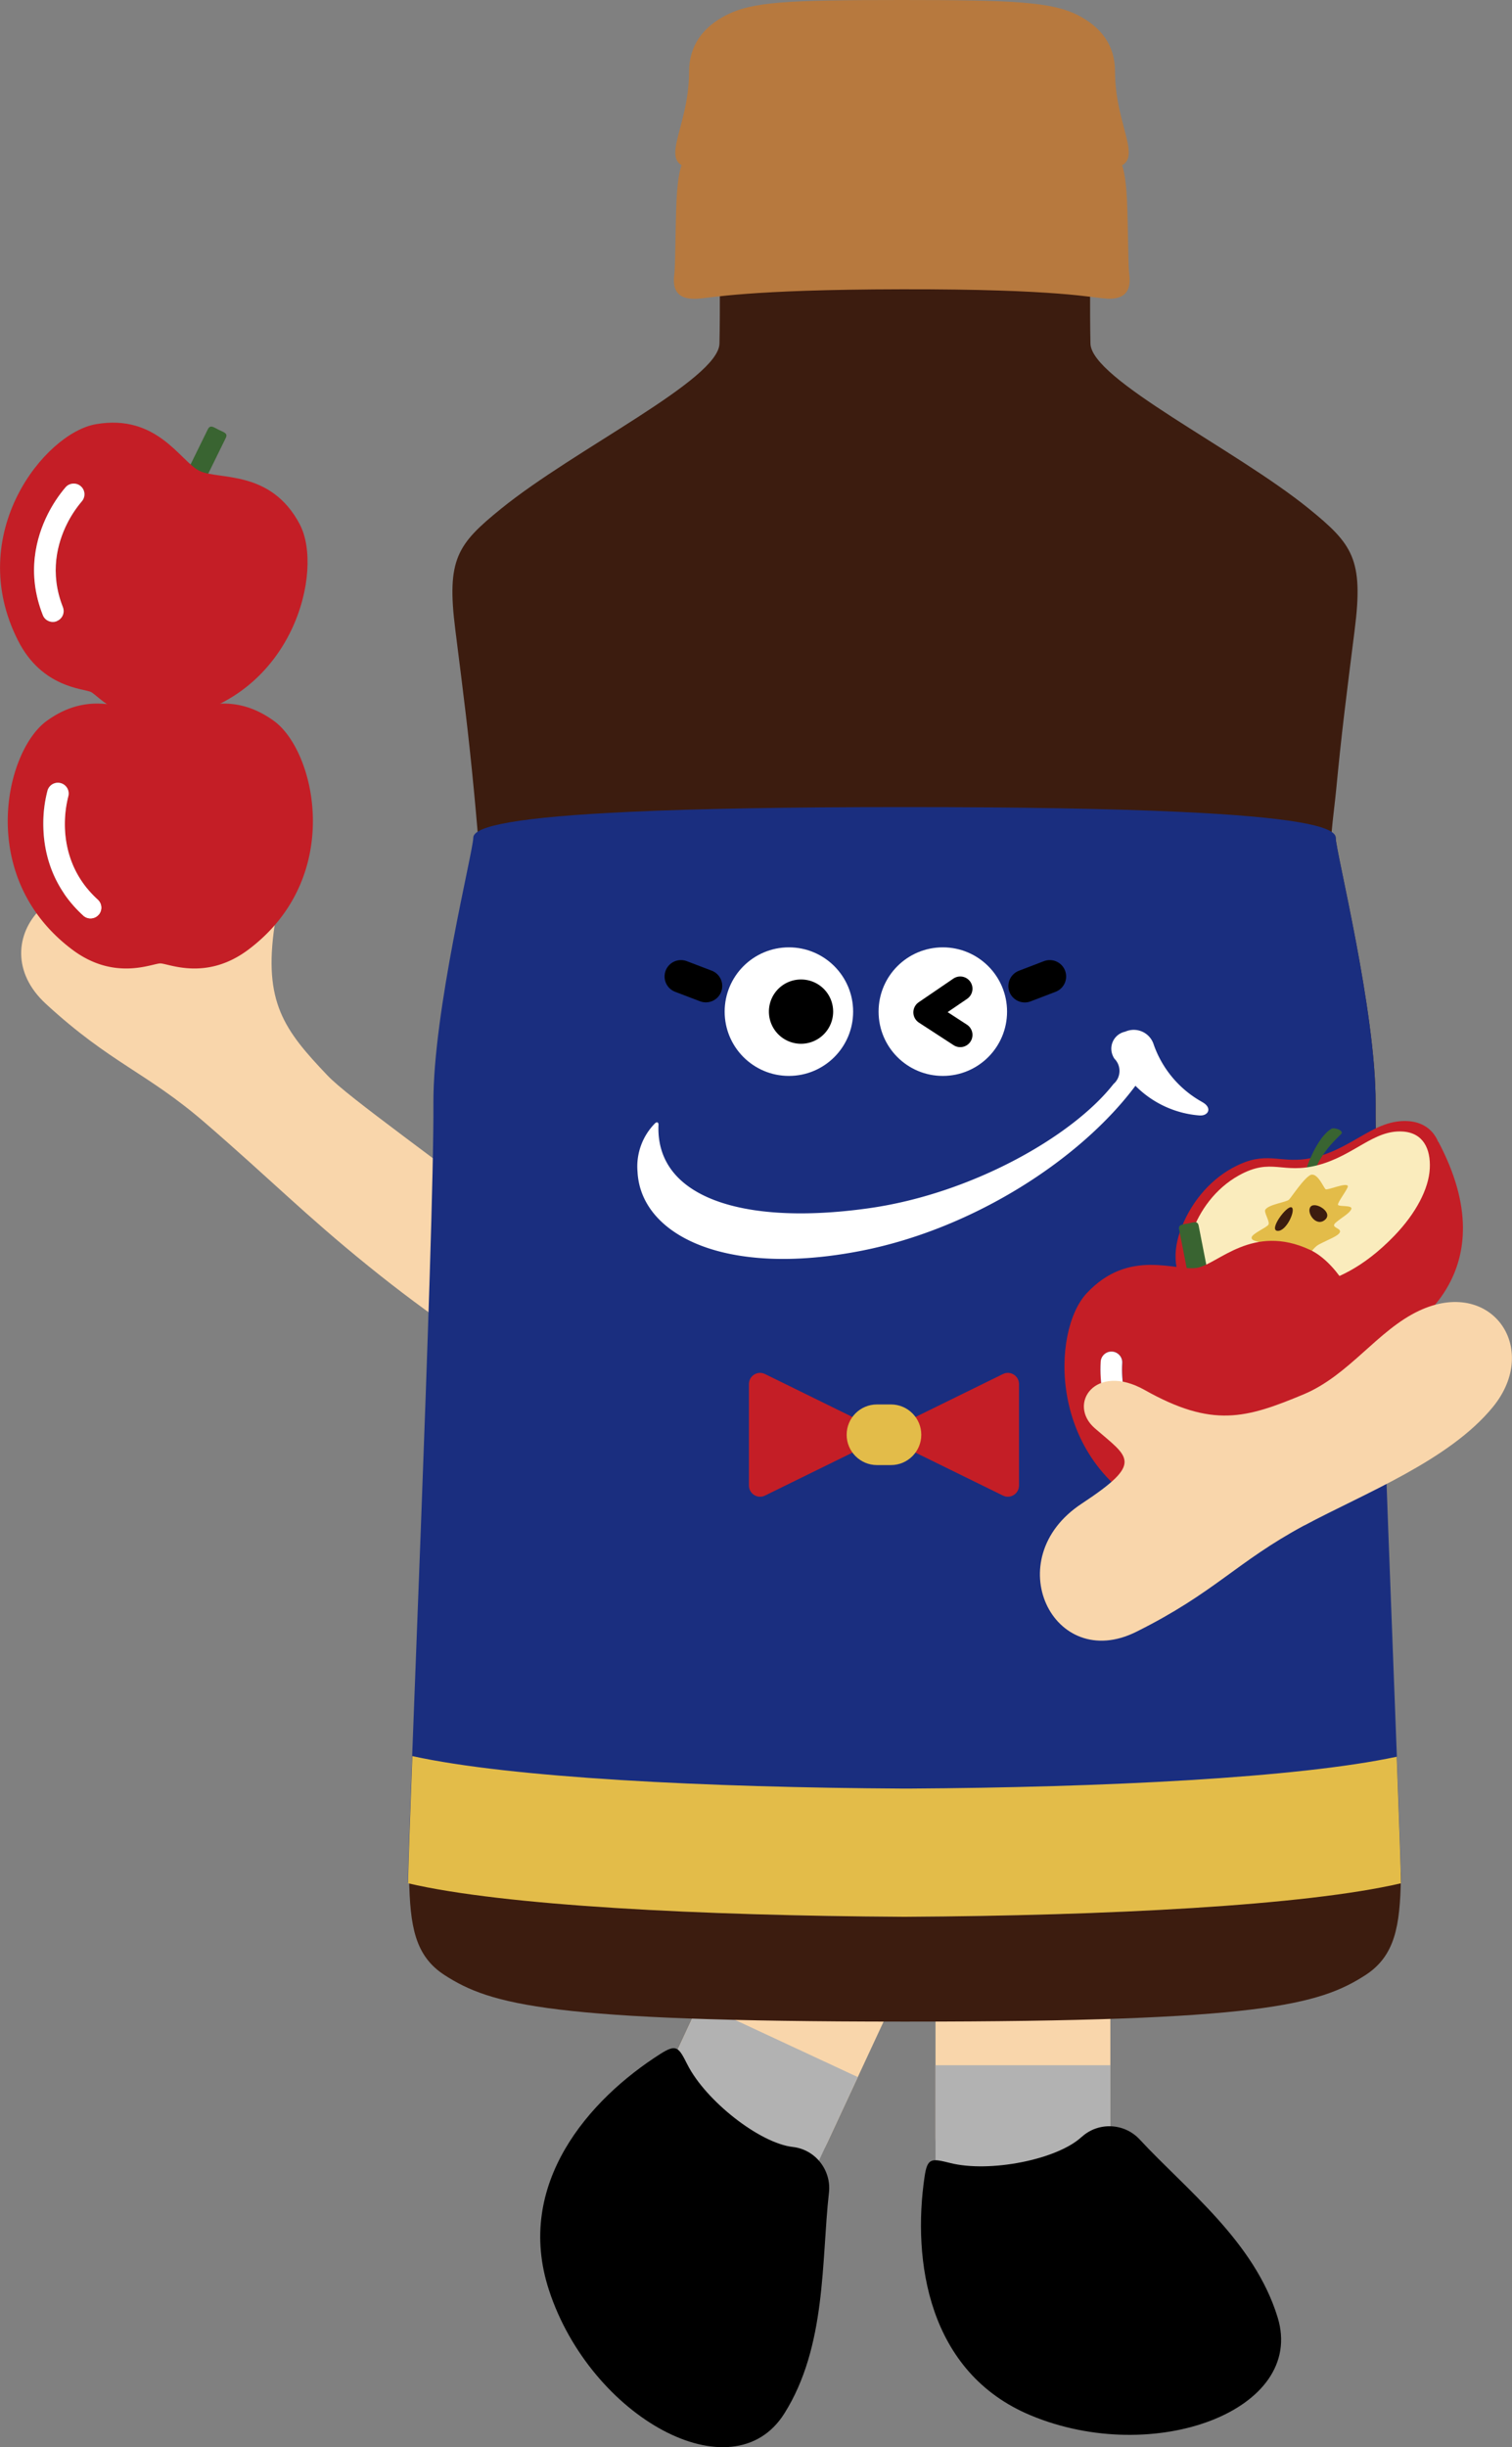<svg xmlns="http://www.w3.org/2000/svg" id="_レイヤー_2" data-name="レイヤー 2" viewBox="0 0 165.71 268"><rect x="0" y="0" width="165.71" height="268" fill="#808080" stroke="none"/><defs><clipPath id="clippath"><path d="M0 0h165.71v268H0z" class="cls-6"/></clipPath><clipPath id="clippath-1"><path d="M0 0h165.71v268H0z" class="cls-6"/></clipPath><style>.cls-1{fill:#f9d6ab}.cls-1,.cls-10,.cls-11,.cls-2,.cls-4,.cls-5,.cls-6,.cls-7,.cls-8,.cls-9{stroke-width:0}.cls-2{fill:#b2b2b2}.cls-5{fill:#396431}.cls-14,.cls-6{fill:none}.cls-14{stroke:#000;stroke-linecap:round;stroke-linejoin:round}.cls-7{fill:#fff}.cls-8{fill:#b7793e}.cls-9{fill:#c41e26}.cls-14{stroke-width:3.59px}.cls-10{fill:#3c1c0f}.cls-11{fill:#e3bc49}</style></defs><g id="modal"><g id="_りんご_2" data-name="りんご_2" style="clip-path:url(#clippath)"><g style="clip-path:url(#clippath-1)"><path d="M60.22 136.55c-12.44-9.65-22.01-16.33-24.33-18.77-4.75-4.98-7.04-8.03-5.79-16.46.91-6.12-4.49-7.38-5.87-3.59-1.7 4.65-1.55 6.4-8.23 1.6-8.94-6.42-18.47 3.71-10.97 10.61 7.1 6.53 11.04 7.49 17.45 13.03 7.31 6.32 10.97 10.09 17.85 15.65 6.88 5.57 13.43 9.94 16.8 11.48 3.77 1.72 13.09-5.8 3.09-13.55M77.94 239.31c-4.8-2.23-6.88-7.93-4.65-12.73l12.08-25.97c2.23-4.8 7.93-6.88 12.73-4.65 4.8 2.23 6.88 7.93 4.65 12.73l-12.08 25.97c-2.23 4.8-7.93 6.88-12.73 4.65" class="cls-1"/><path d="m70.07 233.508 6.568-14.117 17.372 8.082-6.567 14.117z" class="cls-2"/><path d="M86.9 235.13c-3.65-.41-9.56-5.07-11.56-9.02-.96-1.89-1.18-2.31-2.97-1.17-7.81 4.96-16.01 14.26-12.2 25.88 4.57 13.93 20.13 22.48 25.79 13.5 4.64-7.36 4.05-16.73 4.89-24.19.28-2.46-1.49-4.72-3.95-5" class="cls-4"/><path d="M112.11 243.71c-5.29 0-9.58-4.29-9.58-9.58v-28.64c0-5.29 4.29-9.58 9.58-9.58s9.58 4.29 9.58 9.58v28.64c0 5.29-4.29 9.58-9.58 9.58" class="cls-1"/><path d="M102.53 226.18h19.16v15.57h-19.16z" class="cls-2"/><path d="M118.54 234.03c-2.7 2.5-10.08 3.93-14.38 2.86-2.06-.51-2.52-.61-2.83 1.49-1.35 9.15.34 21.44 11.63 26.14 13.53 5.64 30.17-.56 27.07-10.71-2.54-8.33-10.02-14-15.12-19.5-1.68-1.82-4.55-1.95-6.37-.27" class="cls-4"/><path d="M99.5 221.4c38.55 0 45.08-1.83 50.14-5.09 3.25-2.1 3.8-5.38 3.89-10.6.02-1.33-.23-3.48-.23-5.07 0-1.01-2.61-66.51-2.54-79.82.05-10.07-4.39-27.62-4.38-29.08 0-.21-.17-.39-.44-.58.13-1.55.35-3.12.5-4.68.62-6.44 1.07-9.9 2.03-17.52.98-7.74-.23-9.36-5.02-13.25-8.09-6.56-23.84-14.13-23.94-18.08-.16-7.05.23-22.69-.25-30.92-.18-3.02-2.12-3.05-20.08-3.05s-19.91.03-20.08 3.05c-.48 8.23-.08 23.87-.25 30.92-.09 3.96-15.84 11.52-23.93 18.08-4.8 3.89-6 5.51-5.02 13.25.96 7.62 1.41 11.08 2.03 17.52.15 1.56.29 3.11.42 4.66-.27.19-.36.39-.36.6 0 1.46-4.44 19.01-4.38 29.08.07 13.31-2.54 78.81-2.54 79.82 0 1.59-.25 3.74-.23 5.07.09 5.22.63 8.5 3.89 10.6 5.06 3.26 11.59 5.08 50.14 5.09h.67Z" class="cls-10"/><path d="M98.94 209.91h.4c22.05-.13 43.72-1.24 54.21-3.74.02-4.7-2.86-70.66-2.79-85.35.05-10.07-4.37-27.62-4.37-29.08 0-1.29-5-2.27-17.17-2.83-7.28-.34-17.15-.52-30.09-.52s-22.81.18-30.09.52c-12.17.56-17.17 1.54-17.17 2.83 0 1.46-4.42 19.01-4.37 29.08.08 14.69-2.81 80.65-2.79 85.35 10.49 2.5 32.16 3.61 54.21 3.74h.4-.4Z" style="fill:#1a2e7f;stroke-width:0"/><path d="M121.27 32.71c1.41.07 2.81-.31 2.49-2.69-.15-1.09-.12-7.01-.31-9.15-.17-1.89-.38-3.37-1.42-4.08-1.16-.78-11.35-1.57-23.23-1.57-10.45 0-22.01.78-23.17 1.57-1.04.7-1.25 2.24-1.42 4.13-.19 2.14-.16 8.03-.31 9.12-.32 2.38 1.08 2.74 2.48 2.68 1.6-.08 5.33-1.01 22.48-1.04 17.33-.03 20.81.95 22.41 1.02" class="cls-8"/><path d="M121.61 18.45c4.35-.36.59-4.19.59-10.64 0-2.9-1.57-4.85-4.01-6.12C115.29.19 110.98 0 98.86 0 86.18 0 82.43.19 79.53 1.69c-2.44 1.26-4.01 3.27-4.01 6.16 0 6.45-3.76 10.26.59 10.61 3.52.29 8.38-.61 22.72-.6 15.36 0 19.25.87 22.77.58" class="cls-8"/><path d="M93.5 110.79c0 3.89-3.15 7.04-7.04 7.04s-7.04-3.15-7.04-7.04 3.15-7.04 7.04-7.04 7.04 3.15 7.04 7.04" class="cls-7"/><path d="M91.31 110.79a3.519 3.519 0 1 1-7.04 0c0-1.95 1.57-3.52 3.52-3.52s3.52 1.57 3.52 3.52" class="cls-4"/><path d="M110.37 110.79c0 3.89-3.15 7.04-7.04 7.04s-7.04-3.15-7.04-7.04 3.15-7.04 7.04-7.04 7.04 3.15 7.04 7.04" class="cls-7"/><path d="M131.76 120.69a11.583 11.583 0 0 1-5.32-6.3 2.29 2.29 0 0 0-2.87-1.5c-.09.03-.18.06-.27.1a1.9 1.9 0 0 0-1.46 2.26c.06.26.16.5.31.71.73.74.72 1.93-.01 2.66-.03.03-.07.06-.1.09-4.48 5.74-15.61 12.07-26.95 13.63-13.75 1.91-23.28-1.23-22.92-9.17 0-.24-.14-.34-.36-.17a6.713 6.713 0 0 0-1.94 5.32c.34 6.88 9.5 11.62 24.58 8.65 12.22-2.41 23.96-9.98 29.99-18.06 1.87 1.89 4.37 3.05 7.02 3.25 1 .07 1.43-.86.29-1.47" class="cls-7"/><path d="m77.36 107.98-2.73-1.04M115.05 106.94l-2.74 1.05" class="cls-14"/><path d="M129.15 139.58c3.35 8.38 8.38 9.67 11.81 9.76 3.43.1 6.23-.14 10.06-1.8 3.83-1.66 14.17-8.24 6.63-22.48l-28.5 14.52Z" class="cls-9"/><path d="M145.97 141.14c-.47.17-.95.32-1.47.46-.67.18-1.18.16-1.62.15-.38-.01-.71-.02-1.13.09-.09.02-.17.05-.26.08-.34.12-.67.3-1.02.48-.39.21-.8.42-1.27.59-.14.05-.28.1-.42.13-2.21.59-5.45 1.1-8.12-1.29-1.83-1.64-2.31-4.19-1.32-7 1.05-2.96 3.12-5.48 5.69-6.9.51-.28.99-.5 1.45-.67 1.52-.55 2.64-.44 3.82-.33 1.14.1 2.32.21 4.06-.25.32-.09.65-.19.97-.31 1.33-.48 2.45-1.13 3.53-1.75.97-.56 1.89-1.09 2.86-1.44.89-.32 1.73-.45 2.58-.4 2.46.15 3.85 1.98 3.71 4.89-.12 2.5-1.68 5.47-4.27 8.16-2.48 2.57-5.03 4.31-7.79 5.3" class="cls-9"/><path d="M145.95 123.6c.18-.1 1.12.06 1.11.49 0 .22-3.93 3.01-3.44 7.57-.21.13-.45.15-.74.08 0 0-.45-1.68.27-3.71.82-2.33 1.87-3.91 2.79-4.42" class="cls-5"/><path d="M141.72 140.85c.97-.26 1.52.06 2.6-.23 1.97-.53 4.99-1.65 8.5-5.29 2.36-2.45 3.77-5.13 3.88-7.36.11-2.16-.73-3.92-2.99-4.05-3.16-.19-5.27 2.61-9.23 3.67-3.97 1.06-5.09-.87-8.71 1.14-2.59 1.44-4.3 3.88-5.13 6.23-.86 2.43-.46 4.63 1.1 6.03 2.32 2.08 5.21 1.62 7.17 1.09 1.09-.29 1.83-.96 2.81-1.22" style="fill:#faecbd;stroke-width:0"/><path d="M143.71 128.65c.73-.16 1.37 1.44 1.57 1.59.2.15 2.31-.79 2.44-.34.07.23-1.18 1.82-1.08 2.05.1.23 1.63 0 1.46.46-.17.47-1.08.93-1.71 1.49-.63.55.55.56.47 1-.09.44-1.28.84-2.33 1.4-1.05.56-2.01 3.1-3.04 3.38-1.03.3-1.02-1.96-1.96-1.95-.94 0-2.11.29-2.02-.15.09-.44 1.42-1.18.95-1.41-.47-.24-1.3-.21-1.29-.63.01-.42 1.63-1.09 1.84-1.41.21-.32-.51-1.34-.34-1.64.34-.59 2.31-.82 2.6-1.11s1.69-2.47 2.44-2.74" class="cls-11"/><path d="M141.54 132.22c-.54-.2-2.53 2.5-1.53 2.58 1 .08 2.06-2.38 1.53-2.58M143.65 132.14c.54-.59 2.54.67 1.54 1.47-1 .8-2.08-.89-1.54-1.47" class="cls-10"/><path d="m95.17 156.04-11.33-5.56c-.81-.4-1.76.19-1.76 1.1v11.11c0 .9.95 1.5 1.76 1.1l11.33-5.56c.91-.45.91-1.75 0-2.19M98.59 156.04l11.33-5.56c.81-.4 1.76.19 1.76 1.1v11.11c0 .9-.95 1.5-1.76 1.1l-11.33-5.56c-.91-.45-.91-1.75 0-2.19" class="cls-9"/><path d="M97.65 160.45h-1.54c-1.83 0-3.32-1.49-3.32-3.32s1.48-3.32 3.32-3.32h1.54c1.83 0 3.32 1.49 3.32 3.32s-1.49 3.32-3.32 3.32" class="cls-11"/><path d="m105.24 108.28-3.8 2.59 3.8 2.47" style="stroke:#000;stroke-linecap:round;stroke-linejoin:round;stroke-width:2.68px;fill:none"/><path d="M153.08 192.39c-10.88 2.32-32.01 3.36-53.56 3.49h-.4c-21.78-.12-43.15-1.19-53.93-3.56-.27 7.16-.45 12.35-.47 13.93 10.49 2.46 32.16 3.54 54.21 3.67h.4c22.05-.13 43.72-1.22 54.21-3.67 0-1.33-.19-6.56-.46-13.85" class="cls-11"/><path d="M18.58 79.04c0 .6-.49.91-1.09.91s-1.09-.3-1.09-.91v-4.99c0-.6.49-.47 1.09-.47s1.09-.14 1.09.47v4.99Z" class="cls-5"/><path d="M30.03 78.96c-5.55-4.03-10.13-.42-12.46-.42s-6.91-3.61-12.46.42C.53 82.29-2.61 96.1 7.92 104c4.64 3.48 8.76 1.51 9.65 1.51s5.01 1.97 9.65-1.51c10.53-7.9 7.39-21.71 2.81-25.04M10.78 100.2c-.23.26-.55.38-.87.38-.28 0-.57-.1-.79-.31-3.66-3.34-4.4-7.36-4.38-10.15 0-1.2.16-2.38.45-3.51a1.182 1.182 0 1 1 2.29.59 12.4 12.4 0 0 0-.38 2.94c-.02 2.31.59 5.64 3.61 8.39.48.44.52 1.18.08 1.67" class="cls-9"/><path d="M10.79 100.2c-.23.26-.55.38-.87.38-.28 0-.57-.1-.79-.31-3.66-3.34-4.4-7.36-4.38-10.15 0-1.2.16-2.38.45-3.51a1.182 1.182 0 1 1 2.29.59 12.4 12.4 0 0 0-.38 2.94c-.02 2.31.59 5.64 3.61 8.39.48.44.52 1.18.08 1.67" class="cls-7"/><path d="M22.54 52.46c-.27.54-.84.6-1.38.33-.54-.27-.85-.75-.58-1.3l2.2-4.48c.27-.54.65-.21 1.19.06.54.27 1.04.36.77.9l-2.2 4.48Z" class="cls-5"/><path d="M32.86 57.43c-3.2-6.06-8.91-4.84-11-5.86-2.09-1.03-4.62-6.29-11.37-5.11-5.57.97-14.48 11.99-8.5 23.72 2.63 5.17 7.2 5.22 7.99 5.61s3.63 3.97 9.33 2.89c12.93-2.45 16.19-16.24 13.55-21.24M6.23 68.03c-.32.13-.67.1-.95-.04-.26-.12-.47-.34-.58-.63-1.82-4.61-.71-8.55.54-11.04.54-1.07 1.19-2.06 1.95-2.95.42-.49 1.17-.55 1.66-.13.5.42.55 1.17.13 1.66-.63.74-1.18 1.57-1.63 2.47-1.03 2.07-1.95 5.33-.45 9.12.24.61-.06 1.29-.67 1.53" class="cls-9"/><path d="M6.22 68.03c-.32.13-.67.1-.95-.04-.26-.12-.47-.34-.58-.63-1.82-4.61-.71-8.55.54-11.04.54-1.07 1.19-2.06 1.95-2.95.42-.49 1.17-.55 1.66-.13.5.42.55 1.17.13 1.66-.63.74-1.18 1.57-1.63 2.47-1.03 2.07-1.95 5.33-.45 9.12.24.61-.06 1.29-.67 1.53" class="cls-7"/><path d="M132.33 139.14c.12.59-.31.98-.9 1.1-.59.11-1.13-.09-1.24-.68l-.96-4.9c-.12-.59.39-.55.98-.67s1.05-.34 1.16.25l.96 4.9Z" class="cls-5"/><path d="M143.55 136.87c-6.22-2.9-10.02 1.53-12.31 1.97-2.29.45-7.48-2.22-12.15 2.8-3.86 4.14-4.29 18.3 7.56 24.03 5.22 2.53 8.89-.19 9.76-.36.87-.17 5.29.97 9.18-3.33 8.82-9.77 3.1-22.72-2.03-25.11m-14.82 24.53c-.18.3-.47.48-.78.54-.28.05-.58 0-.84-.15-4.23-2.57-5.73-6.38-6.25-9.13-.22-1.18-.3-2.37-.23-3.53.04-.65.6-1.15 1.25-1.11.65.04 1.15.6 1.11 1.25-.06.97 0 1.97.19 2.95.42 2.27 1.66 5.42 5.15 7.54.56.34.73 1.07.39 1.62" class="cls-9"/><path d="M128.73 161.4c-.18.3-.47.48-.78.54-.28.05-.58 0-.84-.15-4.23-2.57-5.73-6.38-6.25-9.13-.22-1.18-.3-2.37-.23-3.53.04-.65.6-1.15 1.25-1.11.65.04 1.15.6 1.11 1.25-.06.97 0 1.97.19 2.95.42 2.27 1.66 5.42 5.15 7.54.56.34.73 1.07.39 1.62" class="cls-7"/><path d="M142.94 167.07c6.54-3.51 15.9-7.12 20.69-13 5.26-6.46-.23-14.24-8.13-10.51-4.52 2.13-7.64 7.05-12.62 9.14-6.34 2.65-10.01 3.7-17.44-.48-5.4-3.03-8.5 1.55-5.45 4.2 3.74 3.25 5.43 3.73-1.45 8.26-9.19 6.05-3.13 18.57 5.99 14.03 8.64-4.3 10.94-7.63 18.41-11.65" class="cls-1"/></g></g></g></svg>